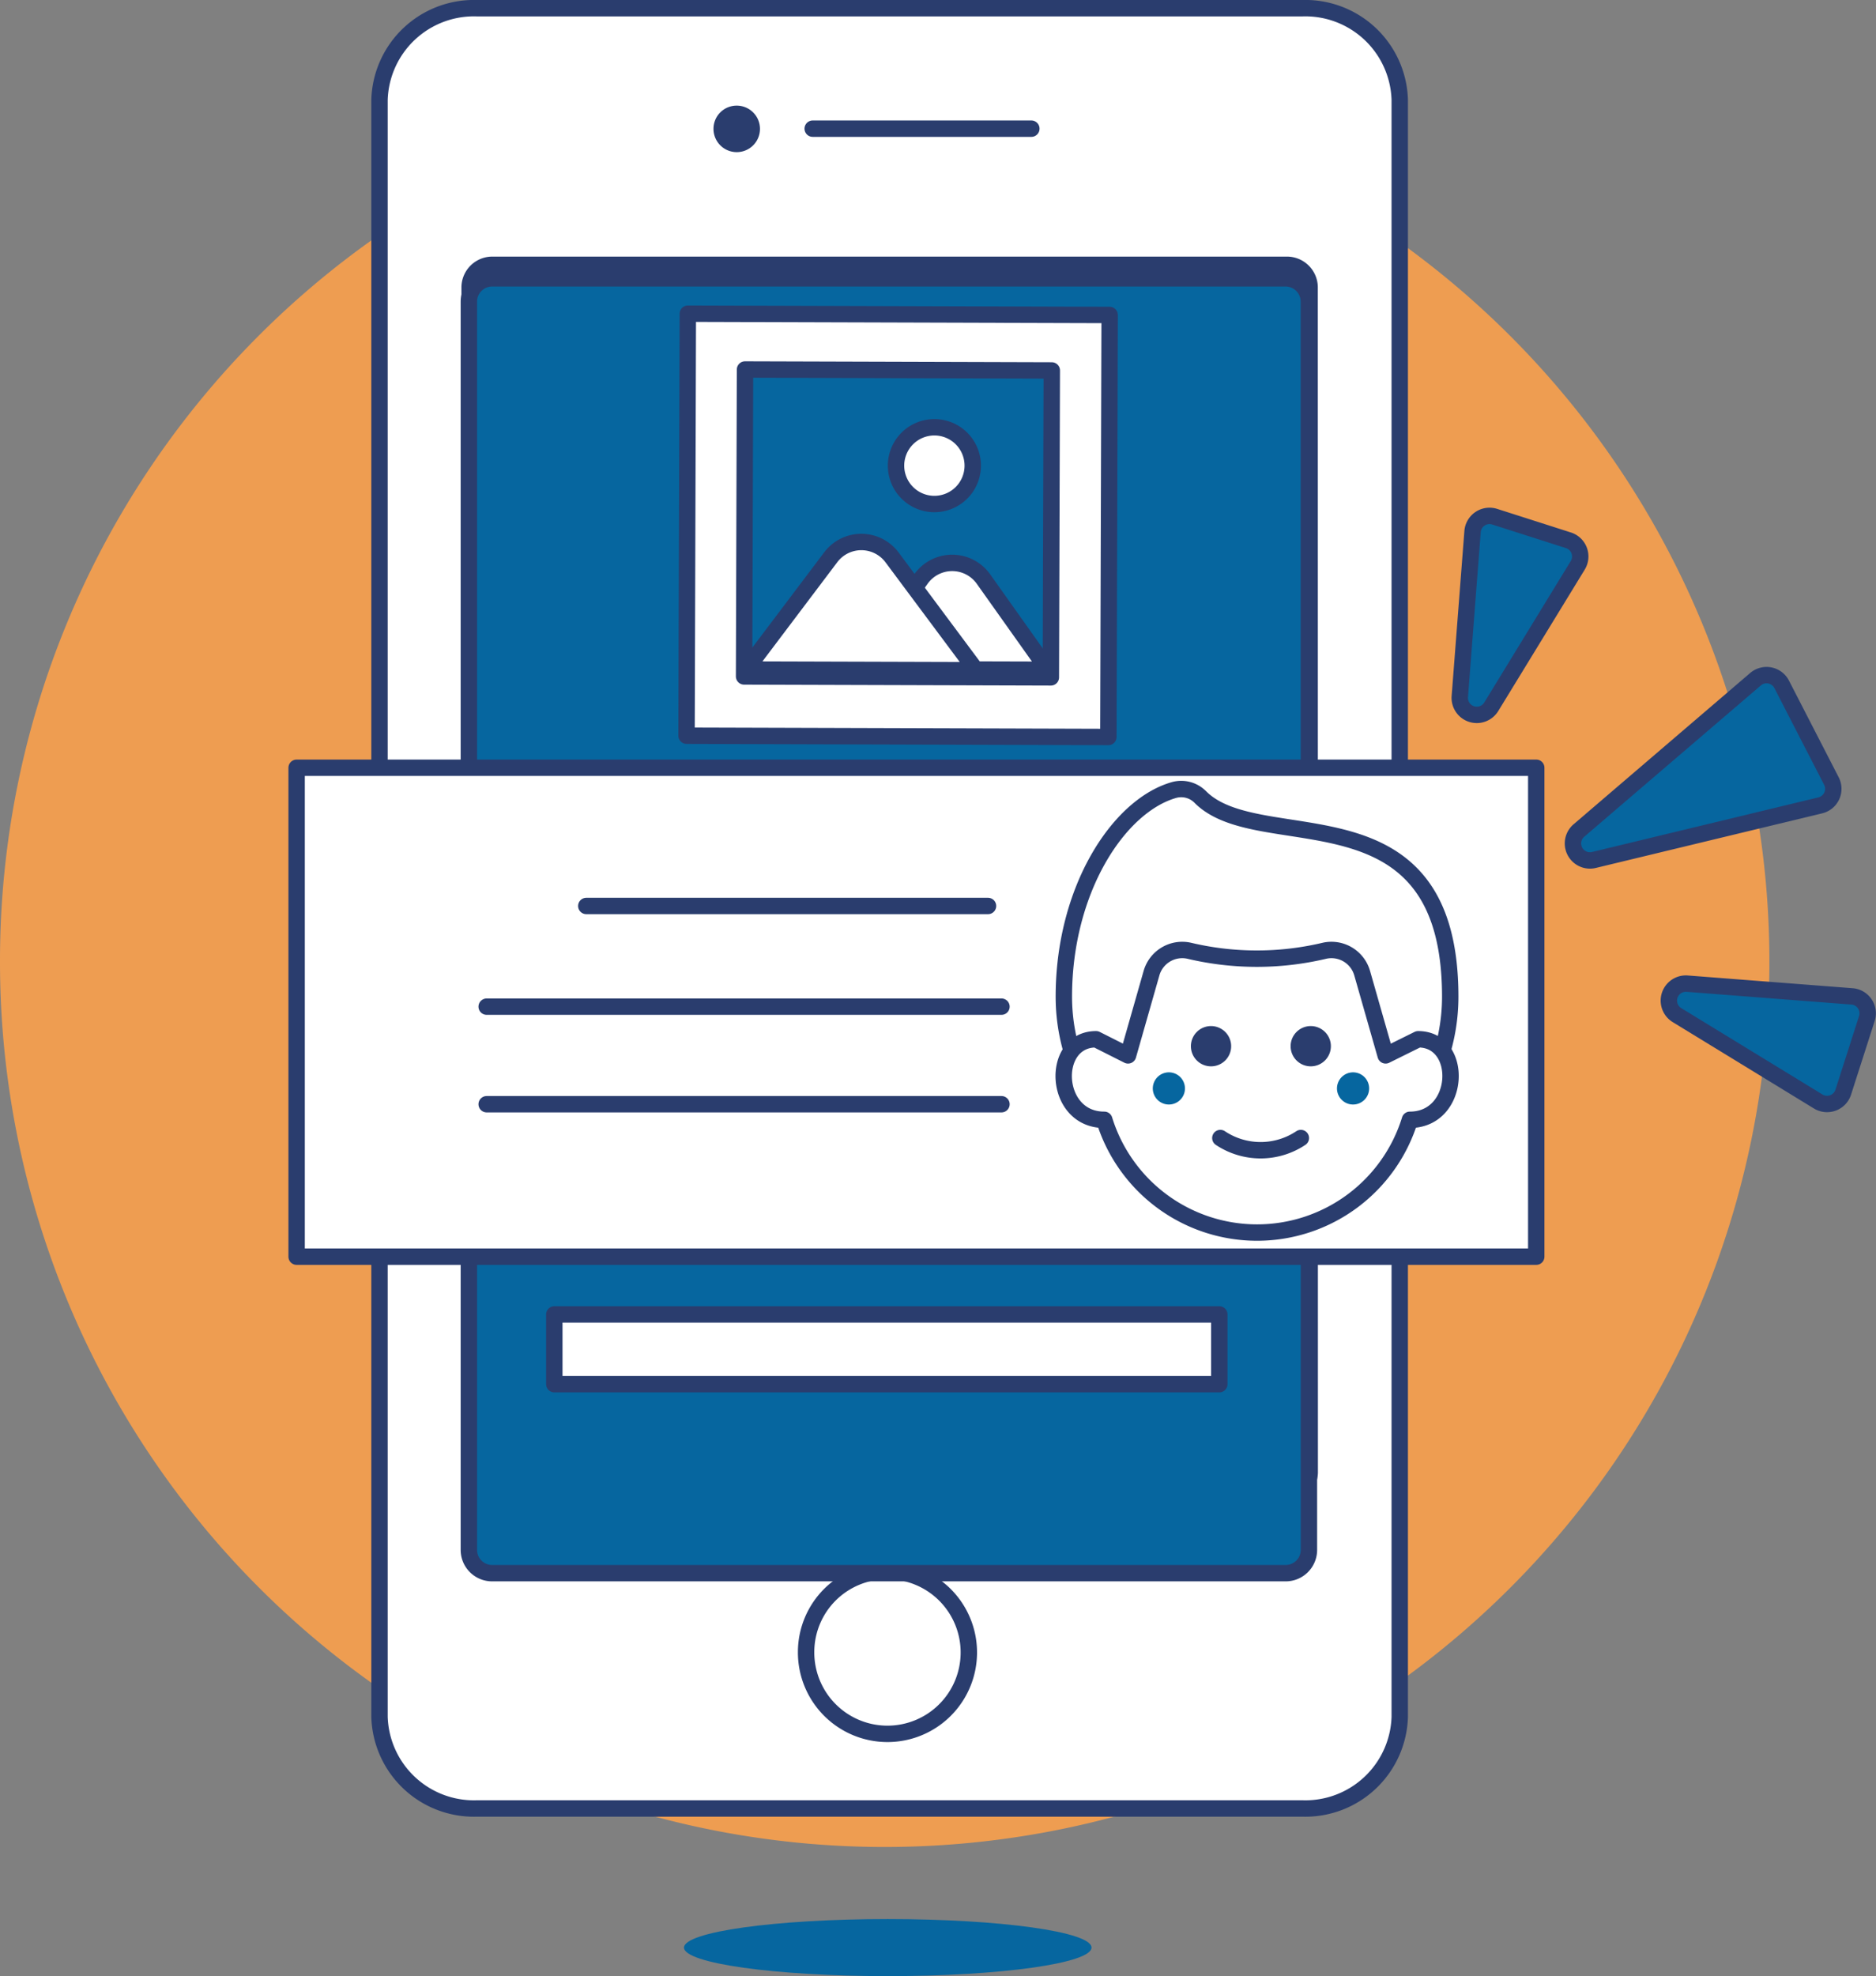 <svg xmlns="http://www.w3.org/2000/svg" width="114.449" height="120.5" viewBox="0 0 114.449 120.5">
  <rect x="0" y="0" width="114.449" height="120.5" fill="#808080" stroke="none"/>
  <g id="Group_25" data-name="Group 25" transform="translate(0 0.5)">
    <path id="Path_56" data-name="Path 56" d="M7.886,62.421A53.973,53.973,0,1,0,61.859,8.594,53.9,53.9,0,0,0,7.886,62.421Z" transform="translate(-7.886 -4.415)" fill="#ee9d51"/>
    <path id="Path_57" data-name="Path 57" d="M39.129,93.638c0,.962,5.566,1.741,12.431,1.741s12.431-.78,12.431-1.741S58.426,91.9,51.56,91.9s-12.431.78-12.431,1.741Z" transform="translate(2.599 24.62)" fill="#06669f"/>
    <path id="Path_58" data-name="Path 58" d="M88.191,11.229a5.763,5.763,0,0,0-5.928-5.582H31.878a5.763,5.763,0,0,0-5.928,5.582v98.613a5.763,5.763,0,0,0,5.928,5.582H82.263a5.763,5.763,0,0,0,5.928-5.582ZM82.7,94.947a1.384,1.384,0,0,1-1.418,1.347H32.866a1.384,1.384,0,0,1-1.418-1.347V22.641a1.384,1.384,0,0,1,1.418-1.347H81.275a1.384,1.384,0,0,1,1.418,1.347Z" transform="translate(-2.797 -5.647)" fill="#fff"/>
    <path id="Path_59" data-name="Path 59" d="M88.191,11.229a5.763,5.763,0,0,0-5.928-5.582H31.878a5.763,5.763,0,0,0-5.928,5.582v98.613a5.763,5.763,0,0,0,5.928,5.582H82.263a5.763,5.763,0,0,0,5.928-5.582ZM82.7,94.947a1.384,1.384,0,0,1-1.418,1.347H32.866a1.384,1.384,0,0,1-1.418-1.347V22.641a1.384,1.384,0,0,1,1.418-1.347H81.275a1.384,1.384,0,0,1,1.418,1.347Zm0,0a1.384,1.384,0,0,1-1.418,1.347H32.866a1.384,1.384,0,0,1-1.418-1.347V22.641a1.384,1.384,0,0,1,1.418-1.347H81.275a1.384,1.384,0,0,1,1.418,1.347Z" transform="translate(-2.797 -5.647)" fill="none" stroke="#2a3d6e" stroke-linecap="round" stroke-linejoin="round" stroke-width="1"/>
    <path id="Path_60" data-name="Path 60" d="M40.1,11.241A1.418,1.418,0,1,0,41.52,9.836,1.412,1.412,0,0,0,40.1,11.241Z" transform="translate(3.428 -3.895)" fill="#2a3d6e"/>
    <path id="Path_61" data-name="Path 61" d="M44.76,10.827H58.1" transform="translate(4.82 -3.481)" fill="none" stroke="#2a3d6e" stroke-linecap="round" stroke-linejoin="round" stroke-width="1"/>
    <path id="Path_62" data-name="Path 62" d="M44.4,81.856a4.964,4.964,0,1,0,4.963-4.921A4.942,4.942,0,0,0,44.4,81.856Z" transform="translate(4.778 18.364)" fill="#fff" stroke="#2a3d6e" stroke-linecap="round" stroke-linejoin="round" stroke-width="1"/>
    <path id="Path_63" data-name="Path 63" d="M81.077,94.8a1.418,1.418,0,0,1-1.418,1.418H31.245A1.418,1.418,0,0,1,29.827,94.8V18.681a1.418,1.418,0,0,1,1.418-1.418H79.654a1.418,1.418,0,0,1,1.418,1.418Z" transform="translate(-1.223 -0.79)" fill="#06669f"/>
    <path id="Path_64" data-name="Path 64" d="M81.077,94.8a1.418,1.418,0,0,1-1.418,1.418H31.245A1.418,1.418,0,0,1,29.827,94.8V18.681a1.418,1.418,0,0,1,1.418-1.418H79.654a1.418,1.418,0,0,1,1.418,1.418Z" transform="translate(-1.223 -0.79)" fill="none" stroke="#2a3d6e" stroke-linecap="round" stroke-linejoin="round" stroke-width="1"/>
    <path id="Path_65" data-name="Path 65" d="M84.054,51.666a1.037,1.037,0,0,1,.621-1.917l10.06.777a1.035,1.035,0,0,1,.906,1.349L94.2,56.367a1.038,1.038,0,0,1-1.529.567Z" transform="translate(18.251 9.732)" fill="#06669f" stroke="#2a3d6e" stroke-linecap="round" stroke-linejoin="round" stroke-width="1"/>
    <path id="Path_66" data-name="Path 66" d="M75.849,40.287a1.037,1.037,0,0,1-1.919-.62l.777-10.06a1.038,1.038,0,0,1,1.35-.908l4.5,1.439a1.035,1.035,0,0,1,.567,1.527Z" transform="translate(15.129 2.308)" fill="#06669f" stroke="#2a3d6e" stroke-linecap="round" stroke-linejoin="round" stroke-width="1"/>
    <path id="Path_67" data-name="Path 67" d="M80.72,47.12a1.037,1.037,0,0,1-.918-1.8l10.765-9.218a1.037,1.037,0,0,1,1.6.313L95.2,42.31a1.037,1.037,0,0,1-.678,1.482Z" transform="translate(16.529 4.817)" fill="#06669f" stroke="#2a3d6e" stroke-linecap="round" stroke-linejoin="round" stroke-width="1"/>
    <path id="Path_68" data-name="Path 68" d="M22.479,40.406H98.105V70.219H22.479Z" transform="translate(-4.383 5.91)" fill="#fff" stroke="#2a3d6e" stroke-linecap="round" stroke-linejoin="round" stroke-width="1"/>
    <path id="Path_69" data-name="Path 69" d="M34.66,46.115H59.168" transform="translate(1.108 8.629)" fill="none" stroke="#2a3d6e" stroke-linecap="round" stroke-linejoin="round" stroke-width="1"/>
    <path id="Path_70" data-name="Path 70" d="M30.218,50.653H61.625" transform="translate(-0.528 10.23)" fill="none" stroke="#2a3d6e" stroke-linecap="round" stroke-linejoin="round" stroke-width="1"/>
    <path id="Path_71" data-name="Path 71" d="M30.218,55.051H61.625" transform="translate(-0.528 11.782)" fill="none" stroke="#2a3d6e" stroke-linecap="round" stroke-linejoin="round" stroke-width="1"/>
    <path id="Path_72" data-name="Path 72" d="M33.521,64.625H74.09v4.254H33.521Z" transform="translate(0.296 15.025)" fill="#fff" stroke="#2a3d6e" stroke-linecap="round" stroke-linejoin="round" stroke-width="1"/>
    <path id="Path_73" data-name="Path 73" d="M0,0H25.734V25.734H0Z" transform="translate(41.884 44.362) rotate(-89.826)" fill="#fff" stroke="#2a3d6e" stroke-linecap="round" stroke-linejoin="round" stroke-width="1"/>
    <path id="Path_74" data-name="Path 74" d="M0,0H18.716V18.716H0Z" transform="translate(45.394 40.748) rotate(-89.826)" fill="#06669f" stroke="#2a3d6e" stroke-linecap="round" stroke-linejoin="round" stroke-width="1"/>
    <path id="Path_75" data-name="Path 75" d="M46.7,37.2l3.958-5.509a2.34,2.34,0,0,1,3.808.011l3.928,5.531Z" transform="translate(5.532 3.107)" fill="#fff" stroke="#2a3d6e" stroke-linecap="round" stroke-linejoin="round" stroke-width="1"/>
    <path id="Path_76" data-name="Path 76" d="M41.748,37.563l5.168-6.847a2.338,2.338,0,0,1,3.742.011l5.126,6.878Z" transform="translate(3.765 2.764)" fill="#fff" stroke="#2a3d6e" stroke-linecap="round" stroke-linejoin="round" stroke-width="1"/>
    <path id="Path_77" data-name="Path 77" d="M48.374,26.912a2.34,2.34,0,1,0,2.34-2.34A2.34,2.34,0,0,0,48.374,26.912Z" transform="translate(6.29 0.982)" fill="#fff" stroke="#2a3d6e" stroke-linecap="round" stroke-linejoin="round" stroke-width="1"/>
    <path id="Path_78" data-name="Path 78" d="M80.011,53.921a11.786,11.786,0,0,1-23.572,0c0-6.516,3.327-11.628,6.712-12.6a1.635,1.635,0,0,1,1.614.425C68.426,45.43,80.011,40.832,80.011,53.921Z" transform="translate(8.463 6.355)" fill="#fff"/>
    <path id="Path_79" data-name="Path 79" d="M80.011,53.921a11.786,11.786,0,0,1-23.572,0c0-6.516,3.327-11.628,6.712-12.6a1.635,1.635,0,0,1,1.614.425C68.426,45.43,80.011,40.832,80.011,53.921Z" transform="translate(8.463 6.355)" fill="none" stroke="#2a3d6e" stroke-linecap="round" stroke-linejoin="round" stroke-width="1"/>
    <path id="Path_80" data-name="Path 80" d="M78.059,53.87l-1.985.983-1.428-5a1.949,1.949,0,0,0-2.293-1.383,17.884,17.884,0,0,1-8.273,0,1.95,1.95,0,0,0-2.293,1.383l-1.427,5-1.95-.983c-2.8,0-2.615,4.911.491,4.911h.009a9.757,9.757,0,0,0,18.644,0h0C80.673,58.781,80.863,53.87,78.059,53.87Z" transform="translate(8.459 9.002)" fill="#fff" stroke="#2a3d6e" stroke-linecap="round" stroke-linejoin="round" stroke-width="1"/>
    <path id="Path_81" data-name="Path 81" d="M61.647,52.8a1.228,1.228,0,1,0,1.228-1.228A1.228,1.228,0,0,0,61.647,52.8Z" transform="translate(11.006 10.495)" fill="#2a3d6e"/>
    <path id="Path_82" data-name="Path 82" d="M66.149,52.8a1.228,1.228,0,1,0,1.228-1.228A1.228,1.228,0,0,0,66.149,52.8Z" transform="translate(12.588 10.495)" fill="#2a3d6e"/>
    <path id="Path_83" data-name="Path 83" d="M61.879,54.634a.981.981,0,1,1-.287-.695.983.983,0,0,1,.287.695Z" transform="translate(10.412 11.238)" fill="#06669f"/>
    <path id="Path_84" data-name="Path 84" d="M70.192,54.634a.981.981,0,1,1-.287-.695.983.983,0,0,1,.287.695Z" transform="translate(13.335 11.238)" fill="#06669f"/>
    <path id="Path_85" data-name="Path 85" d="M63.035,56.59a4.427,4.427,0,0,0,4.911,0" transform="translate(11.415 12.305)" fill="none" stroke="#2a3d6e" stroke-linecap="round" stroke-linejoin="round" stroke-width="1"/>
  </g>
</svg>
